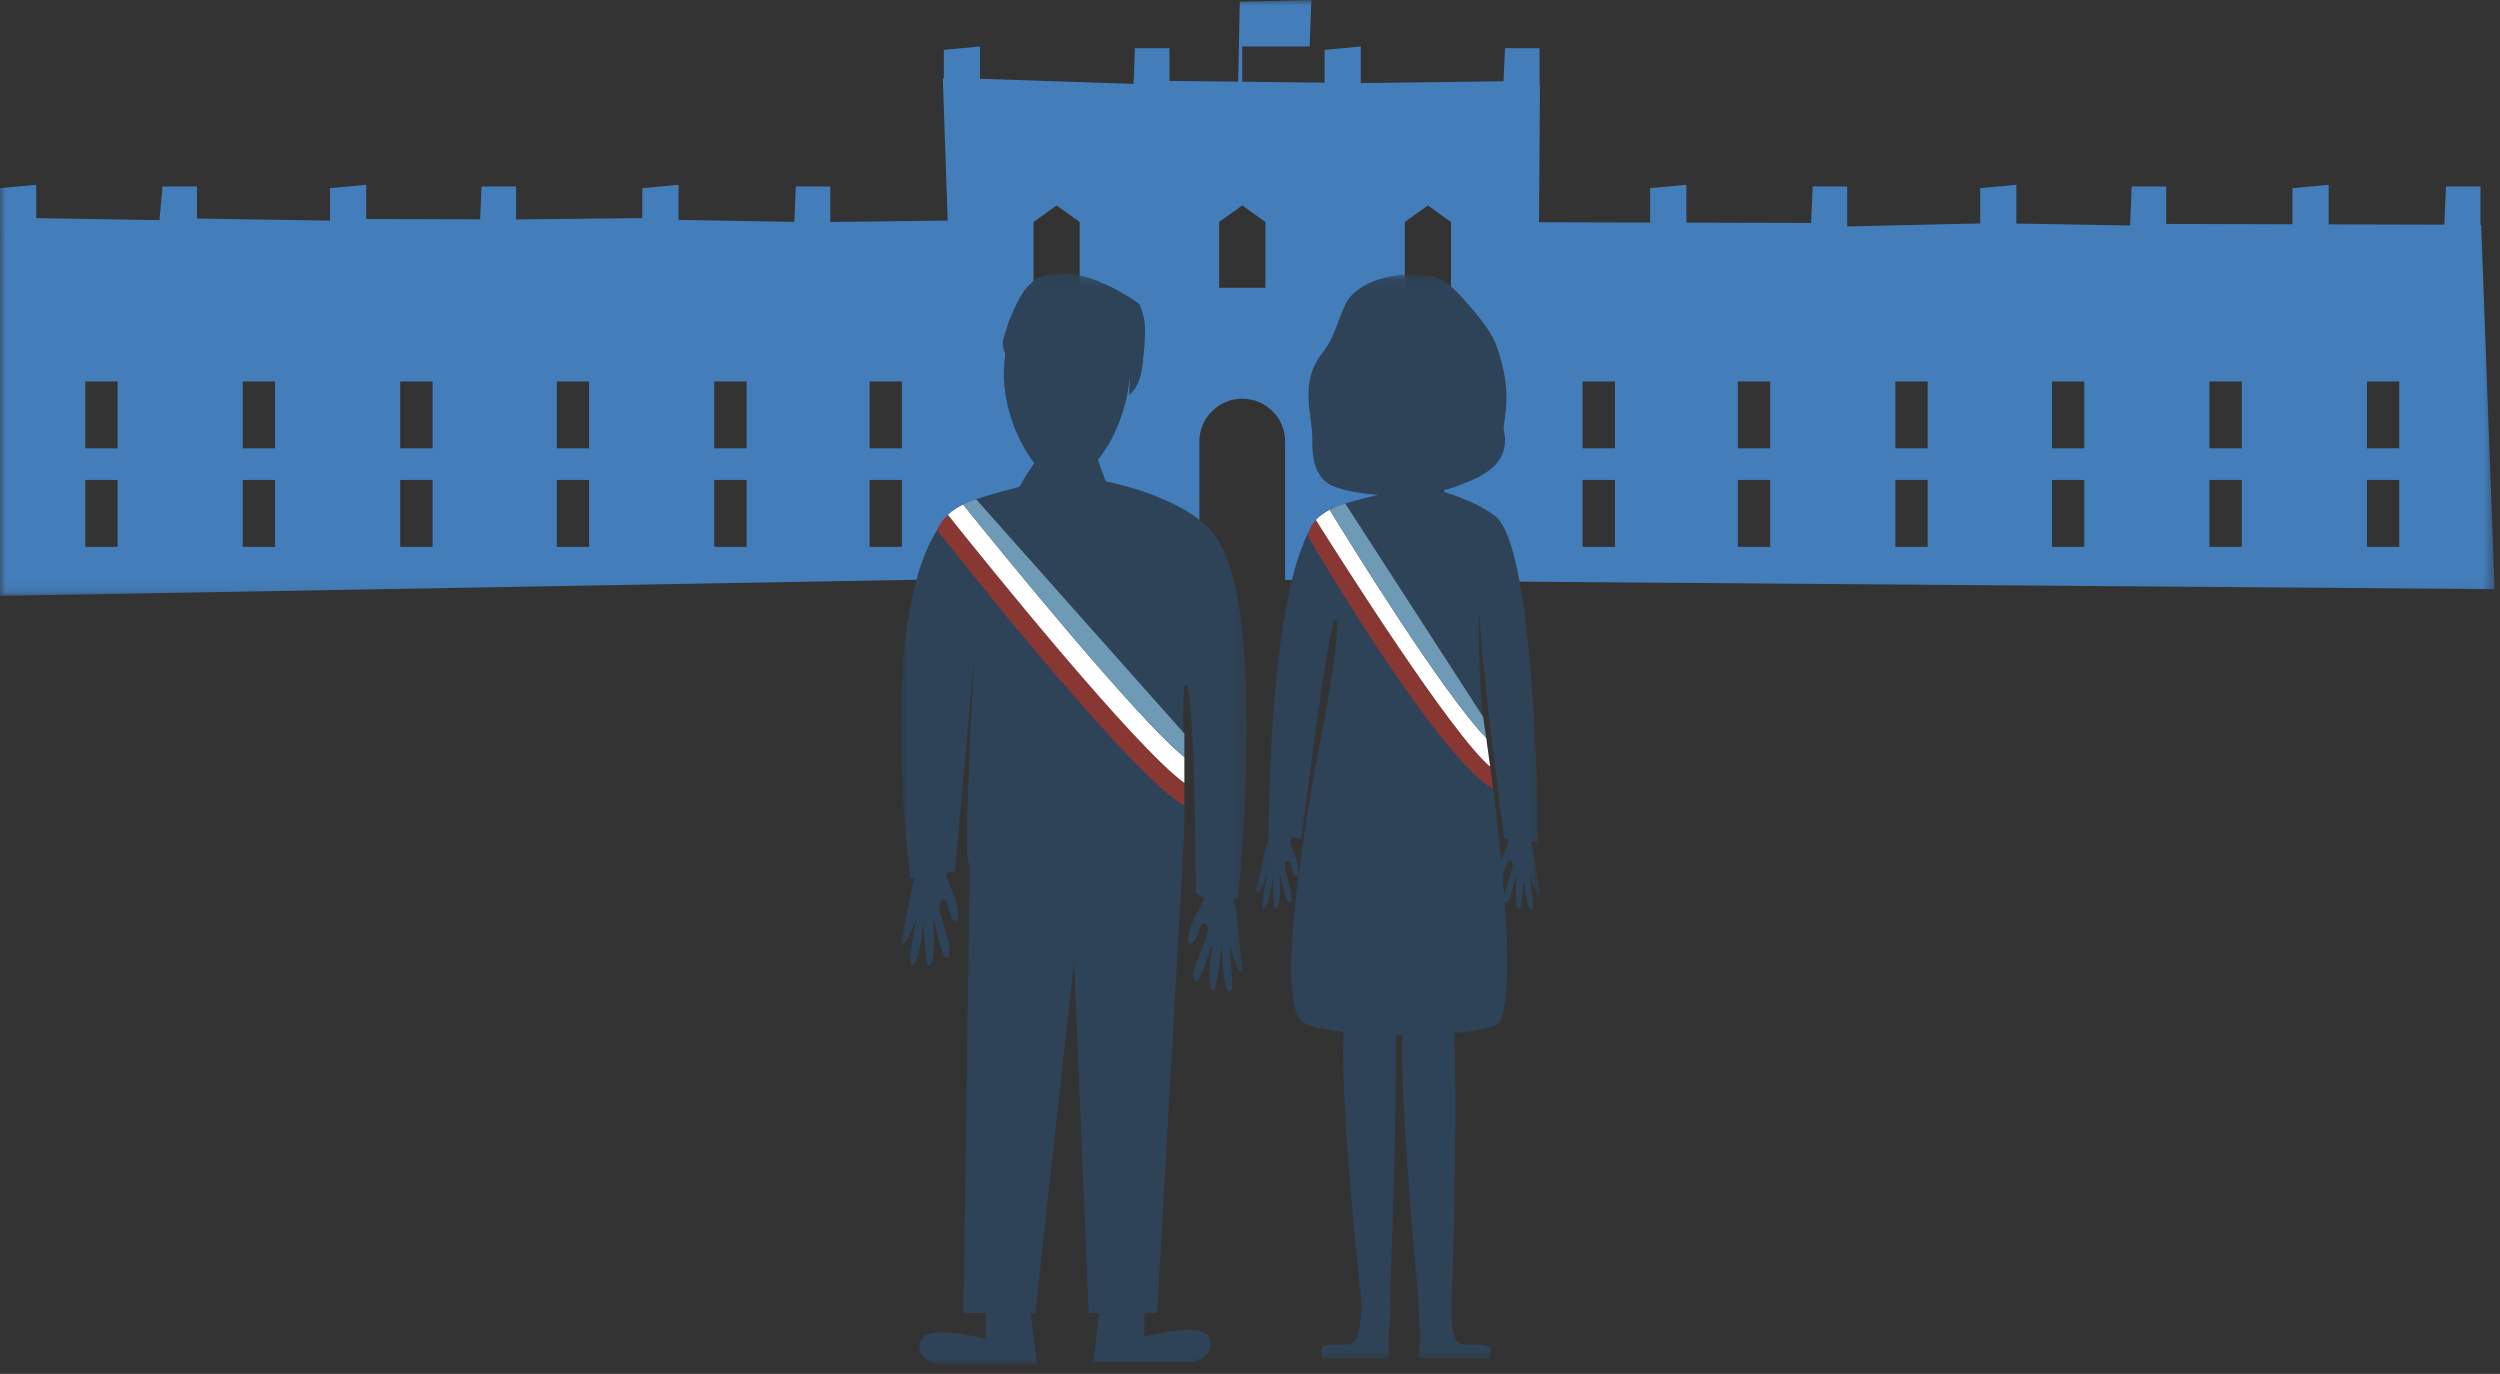 <?xml version="1.0" encoding="UTF-8" standalone="no"?>
<svg width="222px" height="122px" viewBox="0 0 222 122" version="1.1" xmlns="http://www.w3.org/2000/svg" xmlns:xlink="http://www.w3.org/1999/xlink">
    <rect x="0" y="0" width="222" height="122" fill="#333333" stroke="none"/>
    <!-- Generator: Sketch 41.2 (35397) - http://www.bohemiancoding.com/sketch -->
    <title>Group 4</title>
    <desc>Created with Sketch.</desc>
    <defs>
        <polygon id="path-1" points="221.52 0.001 0 0.001 0 52.915 221.52 52.915 221.52 0.001"></polygon>
        <polygon id="path-3" points="30.722 97.075 0 97.075 0 0.151 30.722 0.151"></polygon>
        <polygon id="path-5" points="25.362 96.332 25.362 0.073 0.095 0.073 0.095 96.332 25.362 96.332"></polygon>
    </defs>
    <g id="Page-1" stroke="none" stroke-width="1" fill="none" fill-rule="evenodd">
        <g id="Paso-1-Copy-25" transform="translate(-958, -403)">
            <g id="Group-4" transform="translate(958, 403)">
                <g id="Page-1">
                    <mask id="mask-2" fill="white">
                        <use xlink:href="#path-1"></use>
                    </mask>
                    <g id="Clip-2"></g>
                    <path d="M112.367,25.559 L110.317,25.559 L110.305,25.559 L108.258,25.559 L108.258,19.709 L110.307,18.247 L110.317,18.247 L112.365,19.709 L112.367,19.709 L112.367,25.559 Z M95.877,25.559 L91.778,25.559 L91.778,19.709 L91.78,19.709 L93.828,18.247 L95.877,19.709 L95.877,25.559 Z M92.392,39.814 L95.263,39.814 L95.263,33.874 L92.392,33.874 L92.392,39.814 Z M92.392,48.56 L95.263,48.56 L95.263,42.62 L92.392,42.62 L92.392,48.56 Z M77.217,39.814 L80.088,39.814 L80.088,33.874 L77.217,33.874 L77.217,39.814 Z M77.217,48.56 L80.088,48.56 L80.088,42.62 L77.217,42.62 L77.217,48.56 Z M63.428,39.814 L66.299,39.814 L66.299,33.874 L63.428,33.874 L63.428,39.814 Z M63.428,48.56 L66.299,48.56 L66.299,42.62 L63.428,42.62 L63.428,48.56 Z M49.445,39.814 L52.314,39.814 L52.314,33.874 L49.445,33.874 L49.445,39.814 Z M49.445,48.56 L52.314,48.56 L52.314,42.62 L49.445,42.62 L49.445,48.56 Z M35.54,39.814 L38.409,39.814 L38.409,33.874 L35.54,33.874 L35.54,39.814 Z M35.54,48.56 L38.409,48.56 L38.409,42.62 L35.54,42.62 L35.54,48.56 Z M21.554,39.814 L24.425,39.814 L24.425,33.874 L21.554,33.874 L21.554,39.814 Z M21.554,48.56 L24.425,48.56 L24.425,42.62 L21.554,42.62 L21.554,48.56 Z M7.571,39.814 L10.442,39.814 L10.442,33.874 L7.571,33.874 L7.571,39.814 Z M7.571,48.56 L10.442,48.56 L10.442,42.62 L7.571,42.62 L7.571,48.56 Z M124.747,19.709 L126.795,18.247 L128.844,19.709 L128.845,19.709 L128.845,25.559 L124.747,25.559 L124.747,19.709 Z M125.361,39.814 L128.232,39.814 L128.232,33.874 L125.361,33.874 L125.361,39.814 Z M125.361,48.56 L128.232,48.56 L128.232,42.62 L125.361,42.62 L125.361,48.56 Z M140.536,48.56 L143.407,48.56 L143.407,42.62 L140.536,42.62 L140.536,48.56 Z M140.536,39.814 L143.407,39.814 L143.407,33.874 L140.536,33.874 L140.536,39.814 Z M154.323,48.56 L157.194,48.56 L157.194,42.62 L154.323,42.62 L154.323,48.56 Z M154.323,39.814 L157.194,39.814 L157.194,33.874 L154.323,33.874 L154.323,39.814 Z M168.309,48.56 L171.18,48.56 L171.18,42.62 L168.309,42.62 L168.309,48.56 Z M168.309,39.814 L171.18,39.814 L171.18,33.874 L168.309,33.874 L168.309,39.814 Z M182.213,48.56 L185.084,48.56 L185.084,42.62 L182.213,42.62 L182.213,48.56 Z M182.213,39.814 L185.084,39.814 L185.084,33.874 L182.213,33.874 L182.213,39.814 Z M196.199,48.56 L199.07,48.56 L199.07,42.62 L196.199,42.62 L196.199,48.56 Z M196.199,39.814 L199.07,39.814 L199.07,33.874 L196.199,33.874 L196.199,39.814 Z M210.183,48.56 L213.052,48.56 L213.052,42.62 L210.183,42.62 L210.183,48.56 Z M210.183,39.814 L213.052,39.814 L213.052,33.874 L210.183,33.874 L210.183,39.814 Z M221.52,52.315 L220.325,19.962 L220.264,19.962 L220.264,16.56 L217.2,16.56 L217.057,19.952 L206.786,19.925 L206.786,16.41 L203.57,16.708 L203.57,19.916 L192.359,19.886 L192.359,16.56 L189.293,16.56 L189.154,20.026 L179.053,19.849 L179.053,16.41 L175.839,16.708 L175.839,19.84 L164.031,20.109 L164.031,16.56 L160.965,16.56 L160.827,19.798 L149.749,19.769 L149.749,16.41 L146.533,16.708 L146.533,19.759 L136.664,19.734 L136.75,7.557 L136.713,7.557 L136.713,4.278 L133.647,4.278 L133.511,7.219 L120.835,7.376 L120.835,4.128 L117.621,4.428 L117.621,7.341 L110.312,7.257 L110.312,4.128 L116.299,4.128 L116.449,0 L110.093,0.151 L109.95,7.253 L103.85,7.184 L103.85,4.278 L100.784,4.278 L100.662,7.449 L87.025,6.995 L87.025,4.128 L83.811,4.428 L83.811,6.958 L83.724,6.956 L84.154,19.589 L73.731,19.712 L73.731,16.56 L70.666,16.56 L70.54,19.704 L60.252,19.525 L60.252,16.41 L57.039,16.708 L57.039,19.366 L45.828,19.486 L45.828,16.56 L42.762,16.56 L42.637,19.477 L32.519,19.449 L32.519,16.41 L29.307,16.708 L29.307,19.591 L17.497,19.408 L17.497,16.56 L14.433,16.56 L14.161,19.55 L3.215,19.369 L3.215,16.41 L-0,16.708 L-0,19.361 L-0,20.083 L0.01,20.083 L-0,52.915 L106.506,51.039 L106.506,39.182 C106.506,37.098 108.231,35.407 110.305,35.402 L110.312,35.402 L110.317,35.402 C112.394,35.407 114.118,37.098 114.118,39.182 L114.118,51.493 L221.52,52.315 Z" id="Fill-1" fill="#437EBB" mask="url(#mask-2)"></path>
                </g>
                <g id="Page-1" transform="translate(80, 24)">
                    <g id="Group-3" transform="translate(0, 0.084)">
                        <mask id="mask-4" fill="white">
                            <use xlink:href="#path-3"></use>
                        </mask>
                        <g id="Clip-2"></g>
                        <path d="M29.554,55.75 L29.556,55.687 C29.783,55.67 29.926,55.655 29.926,55.655 C29.926,55.655 32.818,29.018 27.577,23.07 C24.78,19.896 18.19,18.659 18.19,18.659 C17.922,17.884 17.534,16.96 17.513,16.724 C17.513,16.724 19.626,14.324 20.224,10.222 C20.268,9.919 20.313,9.631 20.356,9.351 L20.259,10.998 C21.51,10.002 21.468,7.904 21.519,7.688 C21.529,7.648 21.812,5.376 21.608,4.336 C21.595,4.267 21.583,4.198 21.568,4.129 C21.562,4.123 21.551,4.072 21.551,4.053 C21.464,3.683 21.349,3.321 21.21,2.97 C20.962,2.614 18.107,1.013 17.843,1.065 C17.626,0.789 15.455,0.259 15.178,0.187 C14.589,0.035 12.435,0.41 12.049,0.602 C11.76,0.842 11.488,1.105 11.235,1.387 C11.226,1.403 11.095,1.553 11.05,1.608 C10.377,2.421 9.545,4.551 9.535,4.591 C9.138,6.159 8.801,6.149 9.266,7.347 C9.211,7.762 9.174,8.197 9.16,8.649 C9.16,8.649 8.755,12.884 11.836,17.049 C11.836,17.049 10.946,18.328 10.522,19.151 C9.795,19.331 5.718,20.364 4.863,21.071 C-2.759,27.365 0.857,53.941 0.857,53.941 L1.241,53.878 C1.081,54.442 0.818,55.442 0.655,56.445 C0.358,58.269 -0.168,59.707 0.053,59.791 C0.514,59.967 1.406,57.363 1.406,57.363 C1.406,57.363 0.572,61.499 0.881,61.63 C1.649,61.953 2.037,57.6 2.037,57.6 C2.037,57.6 2.102,61.684 2.454,61.65 C3.17,61.582 2.851,57.767 2.851,57.767 L2.991,57.76 C2.991,57.76 3.603,61.011 4.071,60.935 C4.819,60.816 3.736,57.974 3.483,57.017 C3.405,56.72 3.279,55.892 3.761,55.82 C4.272,55.744 4.261,57.749 4.857,57.701 C5.372,57.658 4.929,55.73 4.495,54.932 C4.356,54.677 4.006,53.636 4.006,53.636 L4.042,53.418 L4.795,53.295 L6.509,34.356 C6.509,34.356 5.512,51.858 6.016,52.537 C6.047,52.579 6.081,52.619 6.115,52.66 L5.557,92.502 L7.557,92.502 L7.557,94.81 C7.557,94.81 2.474,93.514 1.847,94.81 C1,96.562 3.241,97.075 3.241,97.075 L12.114,97.075 L11.511,92.502 L11.931,92.502 L15.38,61.293 L16.679,92.502 L17.63,92.502 L17.054,96.861 L25.927,96.861 C25.927,96.861 28.169,96.348 27.321,94.596 C26.695,93.3 21.612,94.596 21.612,94.596 L21.612,92.502 L22.754,92.502 L25.053,51.691 C25.427,48.086 24.75,36.725 25.293,36.725 C26.139,36.725 26.196,55.162 26.196,55.162 C26.309,55.358 26.572,55.489 26.906,55.575 L26.916,55.723 C26.916,55.723 26.472,56.726 26.31,56.967 C25.805,57.721 25.186,59.599 25.695,59.69 C26.284,59.794 26.458,57.797 26.96,57.921 C27.433,58.037 27.231,58.85 27.126,59.138 C26.786,60.067 25.447,62.795 26.18,62.984 C26.639,63.103 27.548,59.925 27.548,59.925 L27.687,59.944 C27.687,59.944 27.018,63.713 27.724,63.848 C28.071,63.915 28.512,59.854 28.512,59.854 C28.512,59.854 28.498,64.225 29.292,63.975 C29.612,63.874 29.162,59.678 29.162,59.678 C29.162,59.678 29.811,62.354 30.286,62.223 C30.514,62.16 30.123,60.679 29.995,58.834 C29.888,57.304 29.554,55.75 29.554,55.75" id="Fill-1" fill="#2E4358" mask="url(#mask-4)"></path>
                    </g>
                    <g id="Group-6" transform="translate(31.408, 0.319)">
                        <mask id="mask-6" fill="white">
                            <use xlink:href="#path-5"></use>
                        </mask>
                        <g id="Clip-5"></g>
                        <path d="M22.85,52.97 C22.709,53.44 22.274,54.523 22.167,55.221 C22.119,54.6 22.068,53.974 22.012,53.345 C22.28,53.027 22.363,52.021 22.674,52.078 C23.029,52.143 22.916,52.752 22.85,52.97 M19.944,29.876 C19.944,29.878 19.943,29.879 19.944,29.88 C20.081,34.355 22.163,50.168 22.163,50.168 L22.525,50.206 L22.546,50.457 C22.546,50.457 22.262,51.217 22.153,51.403 C22.061,51.558 21.968,51.775 21.887,52.009 C21.216,45.13 20.16,38.505 20.16,38.505 C20.16,38.505 19.761,32.01 19.944,29.876 M24.956,52.617 C24.829,51.638 24.574,50.655 24.51,50.415 L25.19,50.486 C25.19,50.486 25.045,24.362 21.364,21.508 C20.015,20.463 18.011,19.717 16.533,19.268 C17.133,19.139 17.666,18.982 18.096,18.802 C19.306,18.297 22.913,17.274 22.132,13.875 C21.979,13.208 23.115,10.771 21.432,6.26 C20.903,4.843 19.202,2.973 18.528,2.21 C16.44,-0.148 15.516,0.132 13.698,0.076 C11.881,0.02 8.99,0.852 8.118,2.616 C7.22,4.429 7.222,5.464 5.967,7.092 C3.899,9.772 5.177,12.559 5.126,14.78 C5.095,16.184 5.289,18.273 7.16,18.927 C8.265,19.313 9.601,19.535 10.976,19.624 C9.433,19.976 6.705,20.673 5.967,21.34 C1.173,25.674 1.249,49.913 1.249,49.913 L1.259,49.914 L1.228,50.272 C1.228,50.272 0.848,51.384 0.638,52.499 C0.385,53.842 -0.03,54.896 0.132,54.962 C0.469,55.101 1.177,53.192 1.177,53.192 C1.177,53.192 0.484,56.235 0.71,56.337 C1.272,56.591 1.639,53.379 1.639,53.379 C1.639,53.379 1.613,56.4 1.873,56.382 C2.404,56.345 2.238,53.517 2.238,53.517 L2.341,53.515 C2.341,53.515 2.735,55.931 3.082,55.884 C3.637,55.809 2.889,53.688 2.719,52.975 C2.667,52.754 2.589,52.139 2.946,52.095 C3.326,52.048 3.281,53.531 3.723,53.506 C4.104,53.484 3.812,52.05 3.506,51.452 C3.408,51.26 3.168,50.484 3.168,50.484 L3.25,50.055 L4.163,50.12 C4.163,50.12 6.138,34.069 6.897,31.519 C7.021,31.102 6.913,30.767 7.118,30.767 C7.242,30.767 7.367,30.851 7.354,31.098 C7.22,33.657 6.4,38.577 6.4,38.577 C6.4,38.577 1.279,63.167 4.108,66.291 C4.539,66.767 6.003,67.105 7.916,67.313 C7.636,72.978 8.813,85.046 9.502,91.426 L9.497,91.426 C9.497,91.426 9.488,94.06 8.913,94.754 C8.36,95.422 6.537,94.782 6,95.297 C5.814,95.475 6,96.332 6,96.332 L11.906,96.332 L11.883,94.703 C11.885,94.669 11.886,94.639 11.888,94.604 L12.114,91.426 L12.01,91.426 C12.244,85.186 12.635,73.492 12.535,67.568 C12.729,67.57 12.923,67.571 13.117,67.572 C12.977,73.459 13.993,85.177 14.589,91.426 L14.552,91.426 L14.717,94.668 L14.591,96.332 L20.868,96.332 C20.868,96.332 21.053,95.475 20.868,95.297 C20.33,94.782 18.508,95.422 17.954,94.754 C17.474,94.173 17.479,92.236 17.494,91.618 C17.496,91.556 17.498,91.491 17.5,91.428 L17.5,91.426 C17.698,85.203 18,73.534 17.728,67.403 C19.921,67.218 21.554,66.886 21.775,66.419 C22.562,64.756 22.542,60.486 22.207,55.771 C22.235,55.811 22.27,55.842 22.32,55.852 C22.664,55.919 23.196,53.531 23.196,53.531 L23.3,53.54 C23.3,53.54 22.971,56.352 23.498,56.421 C23.757,56.455 23.906,53.436 23.906,53.436 C23.906,53.436 24.086,56.665 24.661,56.445 C24.894,56.356 24.378,53.277 24.378,53.277 C24.378,53.277 24.974,55.225 25.319,55.106 C25.484,55.05 25.131,53.974 24.956,52.617" id="Fill-4" fill="#2E4358" mask="url(#mask-6)"></path>
                    </g>
                    <path d="M52.586,46.063 C52.586,46.063 52.474,45.195 52.325,44.082 C48.87,41.149 39.18,25.878 36.853,22.172 C36.495,22.562 36.223,23.042 36.15,23.63 C36.15,23.63 47.468,43.085 52.586,46.063" id="Fill-7" fill="#893732"></path>
                    <path d="M38.072,21.263 C37.653,21.485 37.21,21.783 36.853,22.172 C39.181,25.878 48.87,41.149 52.325,44.082 C52.218,43.283 52.093,42.357 51.977,41.535 C48.122,37.515 40.241,24.806 38.072,21.263" id="Fill-9" fill="#FEFEFE"></path>
                    <path d="M51.696,39.653 L39.461,20.719 C39.461,20.719 38.803,20.876 38.072,21.263 C40.242,24.806 48.122,37.515 51.977,41.535 C51.866,40.743 51.763,40.046 51.696,39.653" id="Fill-11" fill="#6F9AB6"></path>
                    <path d="M3.215,23.073 C3.215,23.073 20.052,44.569 25.171,47.546 L25.171,45.529 C20.635,42.185 7.53,25.918 4.176,21.714 C3.779,22.08 3.43,22.528 3.215,23.073" id="Fill-13" fill="#893732"></path>
                    <path d="M5.523,20.8 C5.094,21.016 4.607,21.315 4.175,21.714 C7.53,25.918 20.635,42.185 25.171,45.529 L25.171,43.233 C20.982,39.842 8.97,25.076 5.523,20.8" id="Fill-15" fill="#FEFEFE"></path>
                    <path d="M25.171,43.233 L25.171,41.141 L6.684,20.336 C6.684,20.336 6.168,20.474 5.523,20.8 C8.971,25.076 20.982,39.841 25.171,43.233" id="Fill-17" fill="#6F9AB6"></path>
                </g>
            </g>
        </g>
    </g>
</svg>